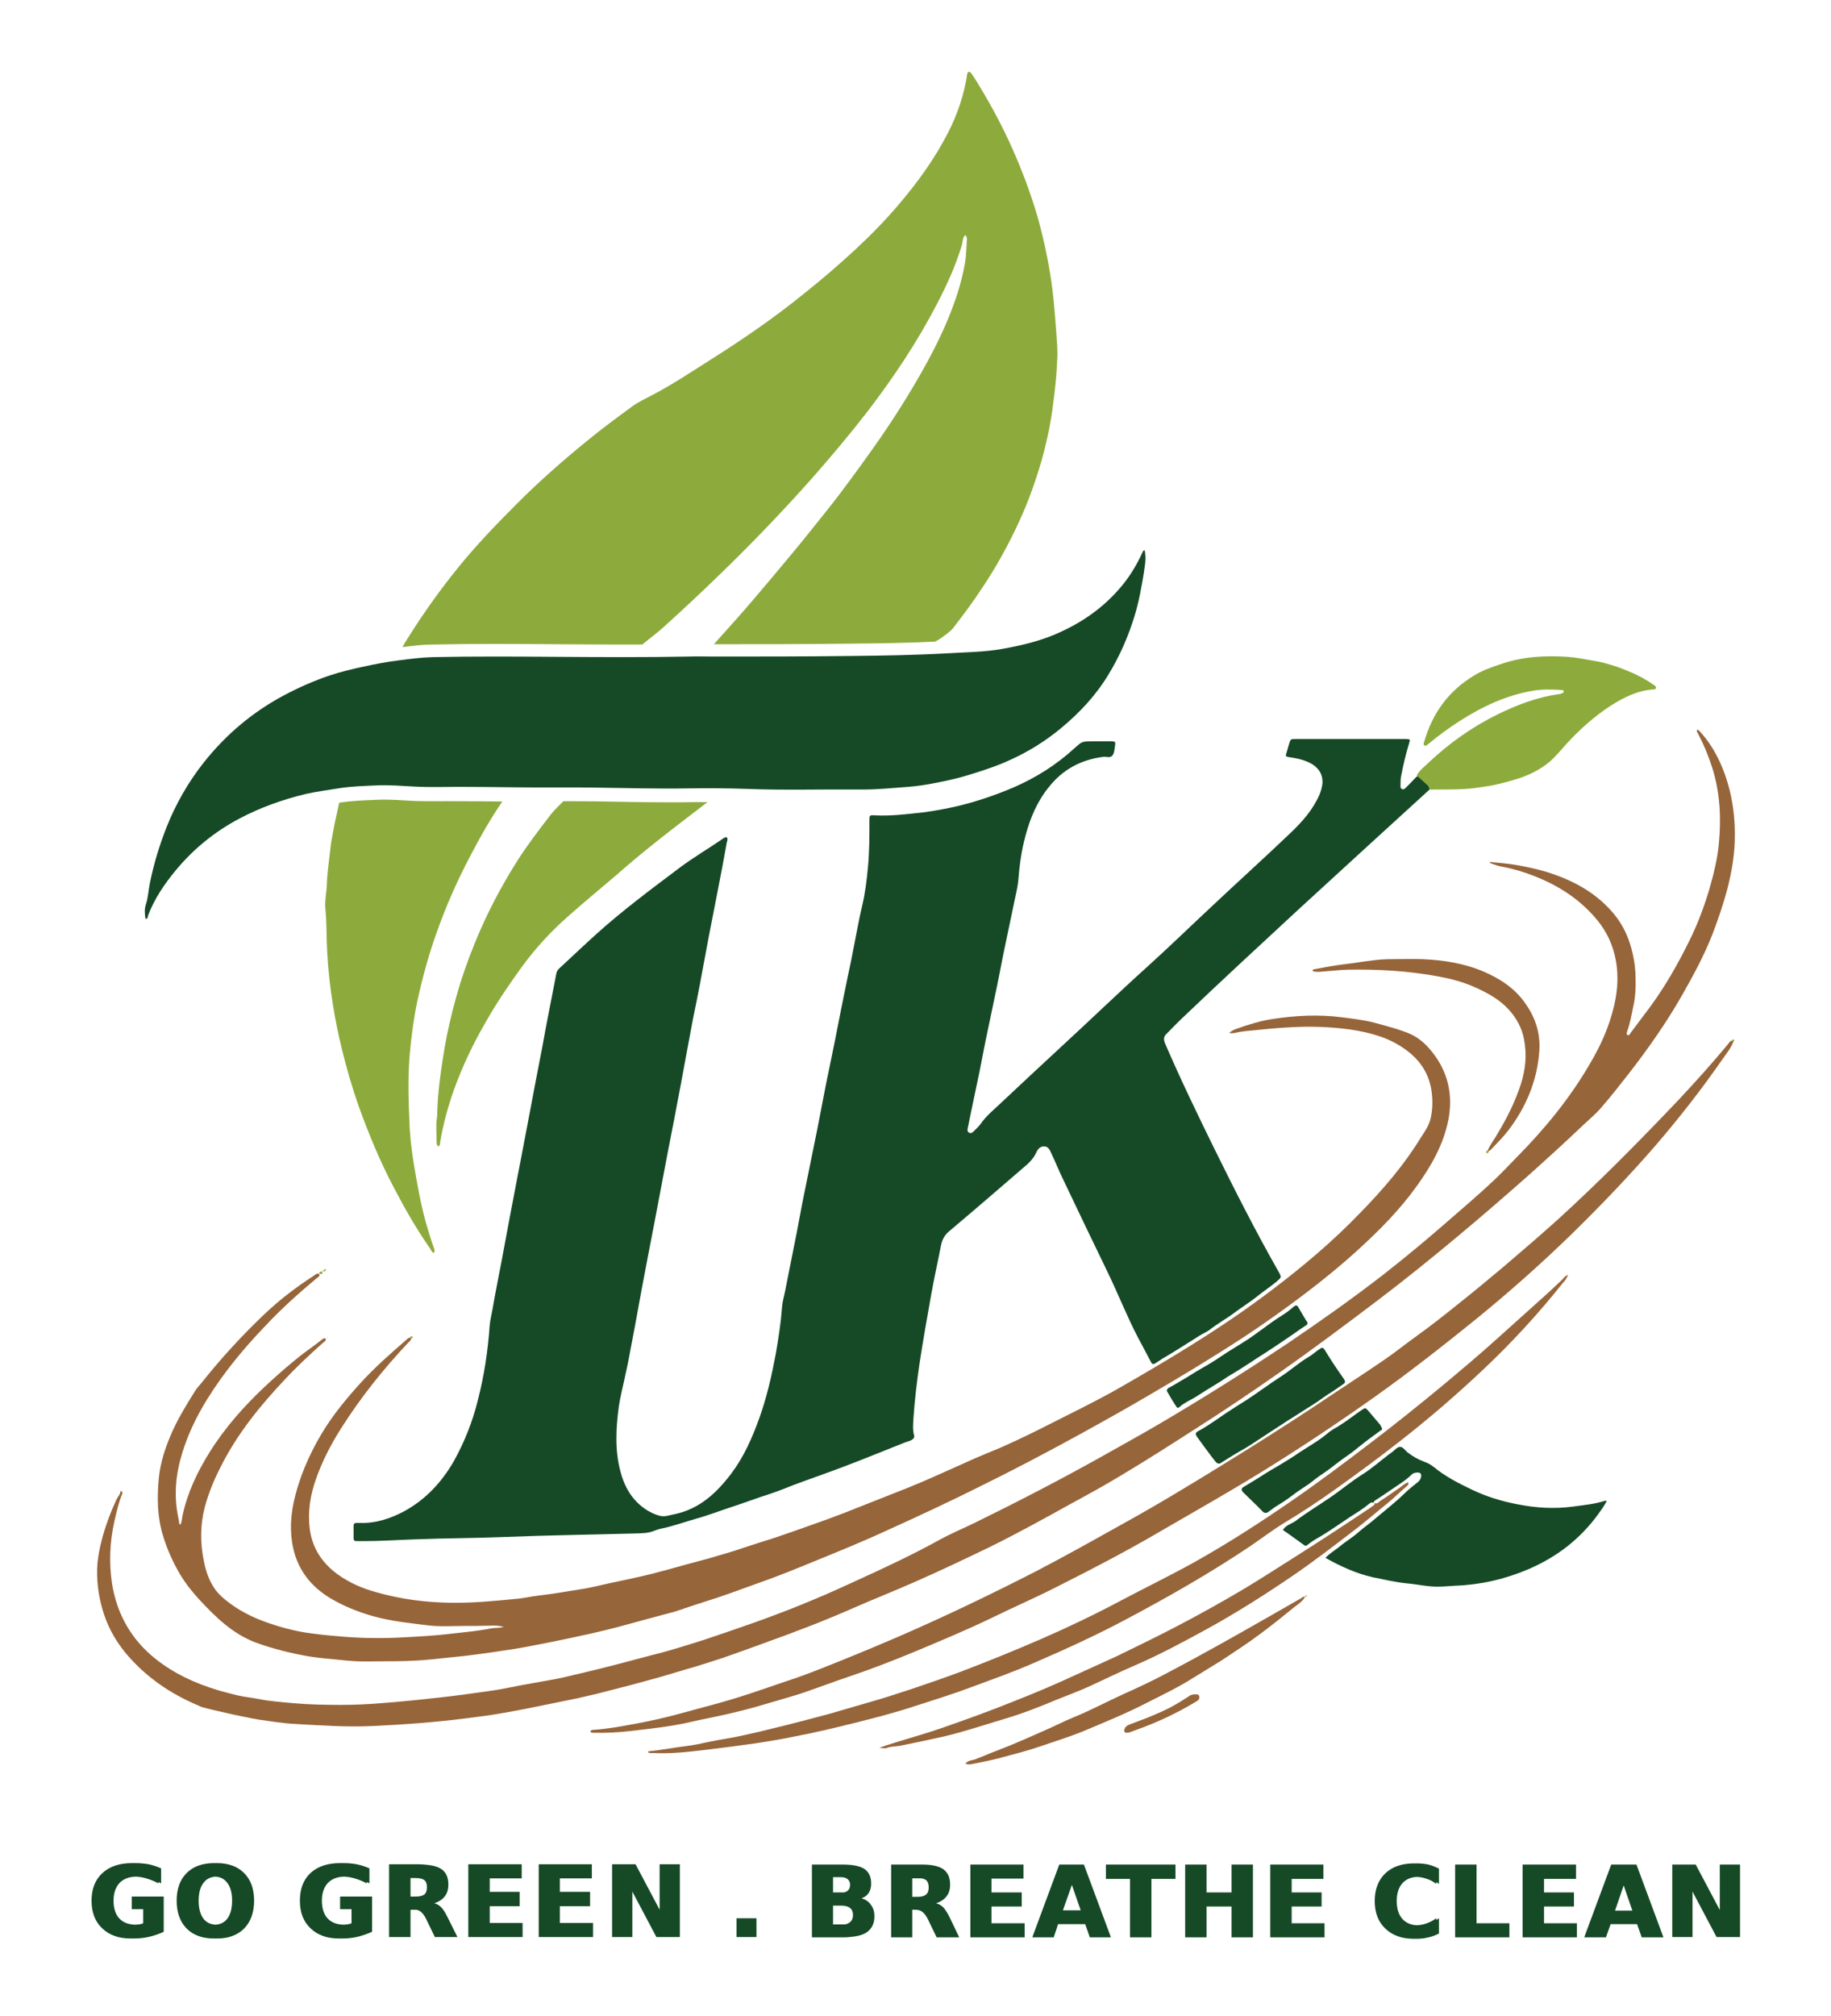 <svg version="1.2" xmlns="http://www.w3.org/2000/svg" viewBox="0 0 624 687" width="624" height="687">
	<style>
		.s0 { fill: #164a26 } 
		.s1 { fill: #8dab3c } 
		.s2 { fill: #97653a } 
	</style>
	<g>
		<path class="s0" d="m487.2 269c-14.9 13.6-29.8 27.2-44.6 40.8-13.3 12.3-26.5 24.5-39.6 37-1.9 1.8-3.7 3.7-5.5 5.5-0.9 0.9-1 1.7-0.5 3.1 5.3 12.3 11.1 24.3 17 36.3 6.8 13.8 13.8 27.6 21.4 41 0.1 0.2 0.2 0.4 0.3 0.5 1.2 2.2 1 2-0.8 3.6-2.2 1.8-4.5 3.3-6.7 5.1-2.4 1.9-5 3.5-7.4 5.3-2.8 2.1-5.9 3.8-8.7 6-1 0.7-2.2 1.2-3.3 1.9-4.2 2.6-8.3 5.3-12.6 7.8-0.8 0.5-1.5 1-2.3 1.5-0.9 0.6-1.3 0.4-1.7-0.4-1.5-2.8-2.9-5.6-4.4-8.3-3.8-7.3-6.8-15-10.4-22.4-5.2-10.7-10.3-21.4-15.4-32.1-1.3-2.7-2.4-5.5-3.7-8.2-0.5-1.1-1-2.4-2.5-2.4-1.6 0-2.3 1.3-2.8 2.4-0.7 1.5-1.8 2.7-3 3.8-8.8 7.6-17.6 15.2-26.5 22.7-1.6 1.3-2.4 2.9-2.8 4.8-1.1 5.7-2.4 11.4-3.4 17.1-1.4 7.7-2.7 15.3-3.9 23-0.9 6.3-1.7 12.6-2.1 18.9-0.1 1.9-0.3 3.8 0.2 5.7 0.2 0.8-0.1 1.1-0.6 1.5-0.9 0.6-1.9 0.7-2.8 1.1-6.6 2.6-13.1 5.3-19.7 7.8-5.2 2-10.4 3.8-15.6 5.7-3.4 1.2-6.7 2.7-10.1 3.8-4.7 1.5-9.4 3.3-14.1 4.8-3.9 1.3-7.8 2.8-11.8 3.9-3.6 1-7.1 2.3-10.8 3.1-1.1 0.2-2.1 0.5-3.1 0.9-2.2 0.9-4.4 0.8-6.7 0.9-14.8 0.4-29.7 0.6-44.5 1.2-10.1 0.4-20.2 0.4-30.4 0.8-5.8 0.2-11.6 0.6-17.4 0.6-0.8 0-1.5 0-2.3 0-0.8 0-1.1-0.2-1.1-1.1 0-1.4 0-2.7 0-4.1 0-0.7 0.3-1 1-1 0.3 0 0.7 0 1 0 5.4 0.2 10.4-1.4 15.1-3.9 7.4-4 12.9-9.9 17.1-17.2 3.6-6.5 6.3-13.3 8.1-20.5 2.2-8.5 3.5-17.1 4.1-25.9 0.2-1.9 0.7-3.8 1-5.6 0.9-5.3 2-10.6 3-15.9 1-5.4 2-10.7 3-16.1 0.7-3.8 1.5-7.6 2.2-11.5 0.7-3.6 1.4-7.2 2.1-10.9 0.8-4 1.5-8.1 2.3-12.1q1.05-5.55 2.1-11.1c0.8-4 1.5-7.9 2.3-11.9 0.7-3.9 1.4-7.8 2.2-11.7 0.8-4.3 1.7-8.6 2.5-12.9 0.2-1 0.8-1.6 1.5-2.2 4.1-3.8 8.1-7.6 12.2-11.3 9-8.1 18.7-15.3 28.4-22.6 4.7-3.5 9.8-6.5 14.6-9.8 0.2-0.2 0.5-0.3 0.7-0.4 0.7-0.3 1 0 0.9 0.8 0 0.3-0.1 0.5-0.2 0.8-1 5.5-2 11-3.1 16.5-1 5.3-2.1 10.6-3.1 15.9-1 5.4-2 10.8-3 16.1-0.7 3.8-1.5 7.6-2.3 11.5-0.7 3.6-1.3 7.1-2 10.7-0.7 4-1.5 7.9-2.2 11.9-0.8 4-1.5 8.1-2.3 12.1-0.7 3.8-1.5 7.5-2.2 11.3q-1.05 5.55-2.1 11.1c-0.8 4-1.5 8-2.3 12.1-0.7 3.6-1.4 7.2-2.1 10.9-0.8 4-1.5 8.1-2.3 12.1-0.7 3.8-1.4 7.7-2.1 11.5q-1.05 5.55-2.1 11.1c-0.3 1.8-0.7 3.6-1.1 5.4-0.8 4-1.9 8-2.5 12-1 7.4-1.4 14.7 0.5 22 1.3 5.1 3.7 9.5 8.1 12.7 1.7 1.2 3.5 2.1 5.5 2.6 1.7 0.4 3.3-0.3 5-0.6 8.4-1.8 14.2-7.2 19.2-13.8 4.3-5.7 7.1-12.1 9.5-18.7 2.6-7.2 4.3-14.7 5.7-22.2 0.9-5.2 1.7-10.4 2.1-15.6 0.1-1.8 0.6-3.6 1-5.4 1.3-6.7 2.7-13.4 4-20.1 1-5.2 1.9-10.3 3-15.5 1.3-6.6 2.7-13.1 4-19.7 1-5.2 2-10.3 3-15.5 1-5 2.1-10 3.1-15.1 0.7-3.5 1.4-7.1 2.1-10.7 0.7-3.6 1.5-7.2 2.2-10.8 0.7-3.3 1.4-6.5 2-9.8 1-4.9 1.8-9.8 3-14.7 1-4.3 1.5-8.6 1.9-12.9 0.5-5.3 0.5-10.5 0.5-15.8 0-1.8 0-1.9 1.8-1.8 5.5 0.3 10.9-0.4 16.4-1 4.1-0.5 8.1-1.3 12.1-2.2 6.5-1.6 12.7-3.7 18.8-6.3 7.6-3.3 14.6-7.7 20.7-13.3 2.7-2.4 2.6-2.4 6.1-2.4q3.3 0 6.6 0c1.3 0 1.4 0.2 1.2 1.5-0.2 1.1-0.2 2.5-0.9 3.3-0.7 1-2.2 0.3-3.3 0.5-7.5 1-13.6 4.3-18.3 10.2-4 4.9-6.4 10.6-8 16.6-1.4 5.1-2.1 10.3-2.5 15.6-0.2 1.8-0.6 3.6-1 5.4-1.3 6.4-2.7 12.7-4 19.1-1 4.9-1.9 9.9-3 14.9-1 5-2.1 9.9-3.1 14.8-0.7 3.5-1.4 7.1-2.1 10.7-1 4.9-2.1 9.9-3.1 14.8-0.3 1.5-0.6 2.9-0.9 4.4-0.1 0.5-0.2 1.1 0.4 1.5 0.7 0.4 1.2 0 1.6-0.4 0.9-0.9 1.8-1.7 2.5-2.7 1.8-2.6 4.3-4.6 6.5-6.7 6.9-6.5 13.8-12.9 20.7-19.3 9.9-9.1 19.6-18.5 29.6-27.5 7.4-6.7 14.6-13.7 21.9-20.5 8.8-8.3 17.8-16.4 26.6-24.8 4.1-3.9 7.8-8 10.1-13.3 0.5-1.3 0.9-2.6 1-4 0.1-2.7-1.1-4.7-3.3-6.2-2.4-1.5-5.2-2.1-7.9-2.5-1.4-0.2-1.5-0.3-1-1.7 0.3-0.9 0.5-1.9 0.8-2.8 0.5-1.7 0.6-1.7 2.2-1.7q0.3 0 0.6 0c12 0 24.1 0 36.1 0 0.3 0 0.7 0 1 0 1.5 0.1 1.4 0.1 1 1.5q-1.65 5.55-2.7 11.1c-0.2 0.9-0.2 1.9-0.2 2.9 0 0.6-0.2 1.3 0.6 1.6 0.6 0.2 1-0.3 1.4-0.7 1-1 2-2 3-3.1 0.3-0.4 0.7-0.6 1.2-0.8q1.65 1.5 3.3 3c-0.1 0.3 0.4 0.9 0.4 1.7z"/>
		<path class="s1" d="m147.6 219.6c14.1-0.3 28.2-0.2 42.3-0.1 9.7 0.1 19.3 0.1 29 0.1 2.4-2 4.9-3.8 7.1-5.8q9.3-8.4 18.3-17.1c11.2-10.8 22-22 32.4-33.7 6.6-7.5 13-15.1 19.1-23 8.8-11.5 16.8-23.5 23.5-36.4 3.4-6.5 6.4-13.1 8.5-20.1 0.3-1.1 0.2-2.4 1.1-3.4 0.6 0.5 0.7 1.1 0.6 1.8-0.2 2.5-0.2 5.1-0.6 7.5-0.9 5-2.2 9.8-4 14.6-2.5 6.9-5.7 13.5-9.2 19.9-5.5 10-11.6 19.6-18.2 28.9-5.2 7.3-10.4 14.5-16 21.5-4.1 5.1-8.2 10.3-12.4 15.3-3.8 4.6-7.7 9.2-11.6 13.8-4.4 5.2-8.9 10.2-13.4 15.2-0.3 0.3-0.5 0.6-0.8 0.9 15.7 0 31.3 0 47-0.2 9.5-0.1 19-0.2 28.4-0.7 1-0.5 2-1.1 3-1.9 1.1-0.9 2.3-1.6 3.2-2.8 3.4-4.4 6.7-8.8 9.7-13.4 5-7.4 9.3-15.3 13-23.4 3-6.6 5.4-13.4 7.4-20.3 1-3.6 1.9-7.3 2.6-10.9 0.5-2.7 1-5.5 1.3-8.3 0.7-5 1.2-10 1.4-15.1 0.2-3-0.1-6-0.3-9-0.5-6.7-1-13.5-2.1-20.2q-1.5-9.15-3.9-18c-2-7.1-4.5-14.1-7.4-21-3.8-9.1-8.4-17.8-13.5-26.1-0.6-1-1.3-2.1-2-3.1-0.2-0.3-0.5-0.7-1-0.6-0.4 0.1-0.4 0.5-0.5 0.8-0.1 0.3-0.1 0.5-0.1 0.8-1.1 6.6-3.3 13-6.3 18.9-4.5 8.8-10.2 16.8-16.6 24.3-4.7 5.6-9.8 10.8-15.2 15.8q-8.25 7.65-17.1 14.7c-10.2 8.3-21.1 15.8-32.2 22.8-6.5 4.1-12.9 8.4-19.8 12-2.2 1.2-4.5 2.2-6.6 3.7-5.2 3.8-10.5 7.7-15.5 11.8-8.6 7-16.9 14.3-24.7 22.2-6.7 6.7-13.3 13.6-19.3 21-6 7.4-11.6 15.2-16.7 23.3-0.8 1.3-1.7 2.6-2.3 3.9 3.6-0.5 7-0.9 10.4-0.9z"/>
		<path class="s0" d="m49.6 313.1c-0.3-1.6-0.4-3.4 0.1-4.9 0.8-2.4 0.9-5 1.4-7.4 1.3-6.4 3.2-12.7 5.6-18.8 3.2-8.1 7.5-15.6 12.9-22.4 7.5-9.4 16.5-17 27.2-22.7 5.1-2.7 10.3-5 15.7-6.8 3.6-1.2 7.4-2.1 11.1-2.9 4.1-0.9 8.2-1.7 12.3-2.2 3.9-0.5 7.7-1 11.6-1.1 14.1-0.3 28.2-0.2 42.3-0.1 15 0.1 30 0.2 44.9-0.1 2.9-0.1 5.7 0 8.6 0 15.7 0 31.3 0 47-0.2 10.9-0.1 21.7-0.3 32.6-0.9 6.4-0.4 12.9-0.4 19.2-1.6 6.6-1.2 13.2-2.8 19.4-5.7 7.6-3.5 14.3-8.2 19.8-14.5 3.4-3.8 6-8.1 8.1-12.7 0.1-0.2 0.1-0.5 0.7-0.6 0.4 1.9 0.3 3.8 0 5.7-0.4 3.1-1 6.2-1.6 9.3-0.7 3.5-1.6 6.9-2.8 10.3q-3 8.85-7.8 16.8c-4.3 7.2-9.9 13.2-16.3 18.5-5.3 4.4-11.1 8-17.3 10.8-4.5 2.1-9.2 3.6-14 5.1-4.2 1.3-8.5 2.2-12.7 3-2.7 0.5-5.4 0.9-8.1 1.1-5.5 0.4-11 1-16.6 0.9-12.7-0.1-25.4 0.3-38.2-0.2-6.1-0.2-12.2-0.3-18.3-0.2-15.2 0.3-30.3-0.4-45.5-0.3-11.5 0.1-23-0.2-34.5-0.2-5.1 0-10.1 0.2-15.2-0.1-4.2-0.2-8.4-0.6-12.7-0.4-4.4 0.2-8.7 0.3-13.1 1-3.7 0.6-7.4 1.1-11.1 1.9-7.9 1.9-15.5 4.6-22.7 8.4-8.3 4.4-15.5 10.2-21.5 17.4-4 4.8-7.5 9.9-9.7 15.8 0 0.6-0.1 0.9-0.8 1z"/>
		<path class="s2" d="m140.1 456.1c0 0.6-0.5 0.9-0.9 1.3-8.6 9.1-16.4 18.9-23.1 29.5-3.4 5.4-6.3 11-8.4 17-2 5.6-2.9 11.4-2.1 17.3 0.9 6.4 4.2 11.3 9.3 15.1 4 2.9 8.5 4.9 13.3 6.2 8.4 2.4 16.9 3.5 25.7 3.6 7.3 0.1 14.5-0.6 21.7-1.3 2.8-0.2 5.5-0.9 8.3-1.2 4.7-0.5 9.3-1.4 14-2.1 3.4-0.5 6.7-1.4 10-2.1 4.8-1 9.6-2 14.4-3.2 3.6-0.9 7.1-1.9 10.7-2.9 2.8-0.8 5.7-1.5 8.5-2.3 4.1-1.2 8.1-2.3 12.1-3.7 3.2-1.1 6.5-2.1 9.7-3.1 4.5-1.5 9-3.1 13.5-4.7 3.7-1.3 7.3-2.6 10.9-4 7.2-2.8 14.3-5.7 21.5-8.5 7-2.8 13.8-6 20.6-9 3.7-1.7 7.5-3.2 11.3-4.8 5.9-2.6 11.6-5.4 17.3-8.3 7.1-3.6 14.3-7.1 21.3-11 9-5.1 18-10.4 26.8-15.9 9.3-5.8 18.3-11.9 27-18.5 10.7-8.1 20.9-16.7 30.2-26.4 7.6-7.8 14.7-16 20.4-25.3 1.4-2.2 2.9-4.2 3.5-6.9 0.7-3.2 0.7-6.4 0.2-9.6-0.8-4.9-3.2-9-6.9-12.2-3.3-2.8-7-4.8-11-6.1-6.4-2.1-13.1-2.8-19.8-3.1-7.8-0.3-15.6 0.4-23.3 1.2-2.1 0.2-4.2 0.4-6.3 0.9-0.4 0.1-0.8 0-1.6 0 0.9-0.9 1.8-1.2 2.6-1.5 4-1.4 8.1-2.7 12.2-3.3 7.8-1.2 15.6-1.6 23.5-0.6 3.8 0.5 7.6 0.9 11.3 1.9 4 1.1 8.1 2.1 11.9 3.7 3.7 1.6 6.4 4.4 8.7 7.6 4.7 6.6 6 13.9 4.5 21.8-1.7 8.5-5.9 15.8-10.9 22.7-5.6 7.8-12.3 14.6-19.4 21.1-6.1 5.6-12.5 10.8-19.1 15.8-6.5 4.9-13.1 9.6-19.9 14.1-10.7 7-21.6 13.6-32.6 20-7.8 4.6-15.7 9-23.7 13.4-11.3 6.2-22.7 12.2-34.3 17.9-10.2 5.1-20.5 9.9-30.9 14.6-8.4 3.9-17 7.4-25.6 10.9-6.1 2.5-12.2 5-18.5 7.2-6.4 2.3-12.8 4.7-19.3 6.7-3.3 1-6.5 2.2-9.7 3.2-2.5 0.7-5 1.3-7.5 2-3.8 1-7.6 2.1-11.4 3.1-3 0.8-6 1.5-9 2.2-4.5 1-9.1 2-13.6 2.9-4.2 0.8-8.4 1.7-12.7 2.4-5.7 0.9-11.3 1.7-17 2.4-3.9 0.4-7.8 0.8-11.6 1.2-7.6 0.8-15.3 0.6-22.9 0.7-3 0-5.9-0.3-8.8-0.6-3.3-0.3-6.5-0.6-9.8-1.1-6.3-1.1-12.4-2.6-18.4-4.8-7.8-3-13.5-8.6-19-14.5-2.5-2.7-4.8-5.6-6.7-8.8-2.4-4.1-4.3-8.3-5.7-12.9-2-6.4-2.1-12.9-1.5-19.5 0.5-5.6 2.3-10.9 4.6-16.1 2.2-4.9 5-9.4 7.8-13.9 0.7-1.1 1.6-2 2.4-3 6.6-8.3 13.8-16.1 21.5-23.4 5.1-4.8 10.6-9 16.5-12.8 0.6-0.4 1.3-1.2 1.9-0.5 0.4 0.6-0.6 1.1-1.1 1.5-6.1 5.1-12 10.4-17.4 16.2-7.3 7.6-14 15.7-19.6 24.7-3.6 5.8-6.6 11.9-8.6 18.5-2.2 7.1-2.9 14.3-1.4 21.7 0.2 0.8 0.3 1.6 0.4 2.4 0 0.1 0.2 0.1 0.4 0.3 0.5-1 0.5-2.1 0.7-3.1 1.7-7.9 5.1-15 9.3-21.7 5.2-8.3 11.6-15.5 18.7-22.2 4.3-4 8.7-7.9 13.4-11.5 2-1.5 4-2.9 5.9-4.4 0.4-0.3 0.8-0.8 1.5-0.5 0.2 0.8-0.5 1-0.9 1.4-4.5 4-8.9 8.1-13 12.5-8.5 9-16.2 18.5-21.8 29.6-2.3 4.5-4.2 9-5.5 13.9-1.6 6.1-1.6 12.3-0.3 18.5 0.6 3 1.5 5.9 3.2 8.6 1.1 1.8 2.5 3.2 4.1 4.5 4.4 3.6 9.4 6.1 14.7 7.9 4 1.4 8.1 2.5 12.3 3.2 3.8 0.6 7.6 1 11.4 1.3 7.4 0.7 14.8 0.8 22.1 0.4 5.6-0.3 11.2-0.6 16.8-1.3 4.5-0.5 9-0.9 13.4-1.8 1.2-0.2 2.6 0 4.2-0.5-1.7-0.4-3.1-0.5-4.5-0.4-3 0.1-6 0.1-9 0.1-4.1 0-8.2 0.3-12.3-0.2-6.4-0.8-12.7-1.4-19-3.2-4.9-1.4-9.6-3.3-13.9-5.8-6-3.5-10.4-8.4-12.5-15.1-1.7-5.7-1.7-11.5-0.5-17.4 1.8-8.5 5.2-16.4 9.6-23.8 3.7-6.2 8.3-11.8 13.2-17.2 4.9-5.4 10.3-10.1 15.8-14.9 0.3-0.3 0.6-0.6 1-0.6 0.2 0 0.3 0.1 0.5 0.3z"/>
		<path class="s2" d="m507.7 293.7c3 0.3 6 0.5 8.9 1 3.4 0.6 6.8 1.3 10.2 2.3 9.1 2.8 17.2 7.1 23.3 14.5 3.2 3.9 5.2 8.4 6.3 13.4 0.7 2.9 1 5.8 1 8.7 0.1 3.1-0.1 6.3-0.8 9.4-0.6 2.9-1.1 5.8-2.1 8.5-0.1 0.4-0.2 0.8 0.1 1.2 0.7 0.2 0.9-0.5 1.2-0.9 2.3-3.1 4.6-6.1 6.9-9.2 5-6.9 9.2-14.3 13-22 2.8-5.6 5-11.5 6.8-17.5 1.5-5.2 2.8-10.4 3.3-15.8 0.8-8.7 0.4-17.3-2.3-25.8-1.3-4.1-2.9-7.9-4.9-11.7-0.2-0.3-0.5-0.7-0.2-1.2 0.7 0.2 1.1 0.9 1.6 1.4 3.4 3.9 5.8 8.4 7.6 13.2 2.8 7.6 3.9 15.5 3.6 23.6-0.2 5.3-1.1 10.4-2.4 15.6-1.4 5.4-3.2 10.7-5.2 15.9-2.8 7.2-6.5 14-10.3 20.7-5.3 9.3-11.4 18-17.9 26.4-3.2 4.1-6.4 8.2-9.8 12.1-1.8 2.1-3.9 3.8-5.9 5.7-6.4 6.1-12.9 12-19.5 17.9-7.6 6.7-15.2 13.3-23 19.8-9.2 7.7-18.5 15.2-28 22.4-11.1 8.4-22.2 16.7-33.5 24.6-9.3 6.5-18.8 12.9-28.4 19-8.1 5.2-16.2 10.4-24.4 15.3-5.9 3.6-11.9 6.9-18 10.2-9.2 5.1-18.4 10.2-27.8 14.8-8.5 4.1-17.1 8.2-25.8 12-6.8 3-13.7 5.7-20.5 8.7-9.5 4.2-19.2 7.9-28.9 11.4-5.2 1.9-10.4 3.8-15.6 5.6-4.3 1.4-8.6 2.8-12.9 4-4.1 1.2-8.2 2.5-12.4 3.6-3.9 1.1-7.8 2.1-11.7 3.1q-6.15 1.65-12.3 3c-5.2 1.1-10.4 2.1-15.7 3.2-3.3 0.7-6.7 1.3-10.1 1.9-3.9 0.7-7.8 1.2-11.8 1.7-10.8 1.4-21.6 2.2-32.5 2.7-8.8 0.4-17.5-0.2-26.2-0.7-4.2-0.2-8.4-0.9-12.6-1.5-3-0.5-6-1.2-9-1.8-3.4-0.8-6.8-1.5-10.1-2.4-0.7-0.2-1.2-0.5-1.9-0.8-8.9-3.8-16.7-9.1-23.2-16.4-3.8-4.3-6.7-9.1-8.5-14.6-1.6-4.9-2.4-9.9-2.3-15.1 0.1-3.8 0.9-7.6 1.9-11.3 1.2-4.3 2.8-8.5 4.7-12.6 0.5-1 1.3-1.7 1.4-2.9 0.7 0.2 0.7 0.7 0.5 1.1-1.2 3-1.9 6.1-2.6 9.2-1.6 7.1-1.9 14.2-0.8 21.4 1.7 10.4 6.6 19 14.9 25.6 6.2 4.9 13.3 8.2 20.9 10.5 2.2 0.7 4.5 1.2 6.7 1.8 2.5 0.6 5 0.8 7.5 1.3 3.8 0.8 7.7 1 11.6 1.4 5.5 0.5 11.1 0.6 16.6 0.6 8.3 0 16.6-0.8 24.9-1.6 5.8-0.6 11.5-1.2 17.3-2 4.8-0.7 9.6-1.2 14.4-2.2 5.4-1.1 10.9-2 16.3-3 2.8-0.5 5.6-1.3 8.4-1.9 4.3-1 8.6-2.1 12.9-3.2 3.9-1 7.8-2.1 11.7-3.1 4.6-1.1 9.1-2.5 13.6-3.9 4-1.2 7.9-2.6 11.8-3.9 4.6-1.6 9.3-3.2 13.9-4.9 5.4-2 10.8-4.1 16.2-6.4 4.4-1.8 8.7-3.8 13.1-5.8 9.9-4.5 19.8-9.1 29.4-14.4 3.8-2.1 7.9-3.8 11.8-5.7 14.7-7.2 29.2-14.7 43.5-22.7 6.7-3.8 13.5-7.5 20.1-11.4 14.6-8.6 28.9-17.6 43-27 11.1-7.5 22-15.2 32.6-23.4 7.3-5.7 14.4-11.6 21.3-17.6 5.6-4.9 11.3-9.7 16.7-14.8 2.6-2.5 5-5 7.5-7.6 9.7-9.8 18.4-20.4 25.3-32.4 3.6-6.1 6.4-12.5 8-19.4 1.4-6 1.6-11.9 0-17.9-1.2-4.6-3.5-8.7-6.7-12.3-5.6-6.4-12.6-10.8-20.5-13.9-3.5-1.4-7.2-2.5-11-3.2-1.4-0.2-2.7-0.8-4-1.2-0.2-0.2-0.2-0.3-0.2-0.4z"/>
		<path class="s2" d="m590.7 355c-0.9 2.3-2.5 4.2-3.9 6.2-7 10.1-14.6 19.8-22.6 29.1-9.1 10.5-18.7 20.5-28.6 30.2-10.4 10.1-21.2 19.7-32.5 28.9-11.5 9.3-23.1 18.4-35.1 26.9-12.3 8.7-24.9 17.1-37.7 25-11.3 7-22.9 13.5-34.4 20.2-11.9 7-24.1 13.3-36.4 19.5-6.9 3.5-14.1 6.6-21 10-8.9 4.3-18 8.1-27.1 11.9-7.3 3-14.7 5.9-22.2 8.4-5.4 1.8-10.8 3.9-16.2 5.7-4 1.3-8.1 2.4-12.1 3.6-4.2 1.3-8.6 2.4-12.9 3.4-4.3 1-8.7 1.8-13 2.8-6.6 1.5-13.3 2.2-20.1 3-4.2 0.5-8.5 0.7-12.7 0.6-0.3 0-0.7 0-1-0.3 0.1-0.7 0.7-0.7 1.2-0.7 4.4-0.3 8.8-1.1 13.2-1.9 5.5-1 11-2.2 16.4-3.7 3.9-1.1 7.9-2.1 11.8-3.2 4-1.1 8-2.3 11.9-3.6 4-1.3 7.9-2.7 11.8-4 5.9-1.9 11.7-4.2 17.4-6.5 7.5-3 14.9-6.1 22.3-9.3 15.6-6.8 31-14.2 46.2-22 9.4-4.9 18.7-10.1 28-15.3 12.2-6.7 24.1-13.9 35.9-21.2 10.1-6.2 20-12.5 29.9-19 8-5.4 16.1-10.6 24-16 4-2.7 7.7-5.7 11.6-8.5 5.3-3.8 10.3-7.8 15.4-11.9 4.8-3.8 9.4-7.7 14.1-11.6 6.2-5.3 12.4-10.6 18.4-16 14.4-13.1 28-26.9 41.4-41 5.7-6.1 11.3-12.3 16.6-18.7 0.5-0.6 0.8-1.3 1.7-1.5 0.1 0.3 0.2 0.4 0.3 0.5z"/>
		<path class="s0" d="m468.2 512c-0.6-0.2-1-0.1-1.5 0.3-2 1.7-4.3 3.1-6.5 4.5-3.8 2.5-7.5 5.2-11.4 7.4-1.1 0.6-2.1 1.3-3.1 2.1-0.5 0.4-0.8 0.5-1.2 0.2-2.4-1.7-4.8-3.5-7.3-5.2 1.1-1.8 3.1-2.1 4.5-3.2 3.7-2.8 7.7-5.2 11.5-7.8 3.7-2.5 7.1-5.4 10.9-7.8 3.7-2.3 6.9-5.3 10.4-7.8 0.8-0.6 1.6-1.6 2.5-1.7 1.1-0.1 1.8 1.1 2.6 1.8 1.8 1.4 3.7 2.5 5.9 3.3 1.2 0.4 2.2 1 3.2 1.8 3.9 3.2 8.4 5.5 13 7.7 4.8 2.3 10 3.9 15.2 4.9 6.4 1.3 12.9 1.7 19.4 0.8 3.5-0.5 7.1-0.8 10.5-1.9 0.2-0.1 0.4 0 0.8 0-0.9 1.7-1.9 3.1-3 4.6-6.2 8.5-14.2 14.6-23.8 18.7-8 3.4-16.3 5.3-25 5.6-1.8 0.1-3.7 0.3-5.5 0.3-3.6 0.1-7.2-0.8-10.8-1.1-3.9-0.4-7.8-1.3-11.7-2.1-5.7-1.3-10.9-3.7-16.1-6.6 1.5-1.6 3.3-2.6 4.9-3.9 2-1.7 4.3-3 6.3-4.8 1.8-1.6 3.9-3 5.7-4.6 3.3-2.8 6.8-5.5 9.9-8.5 1.5-1.5 3.2-2.8 4.8-4.1 1-0.8 1.3-2.3 0.8-2.9-0.5-0.5-2.4-0.3-3 0.4-2 2-4.4 3.4-6.7 5-2 1.4-4 2.7-6 4-0.2 0.1-0.2 0.4-0.2 0.6z"/>
		<g>
			<path class="s1" d="m141.2 272.9c-4.2-0.2-8.4-0.6-12.7-0.4-4.3 0.2-8.6 0.3-12.9 1-0.7 3.3-1.5 6.6-2.1 10-0.4 2.1-0.8 4.3-1 6.5-0.4 3.7-1 7.5-1.1 11.2-0.1 2.9-0.8 5.7-0.5 8.6 0.5 4.8 0.3 9.6 0.6 14.3 0.3 6.2 1 12.4 2 18.5 0.8 5 1.8 9.9 3 14.8 1.6 6.6 3.5 13.1 5.7 19.4 3.4 9.4 7.2 18.7 11.9 27.6 3.7 7.1 7.6 14 12.2 20.6 0.5 0.6 0.7 1.5 1.4 1.9 0.6-0.4 0.4-0.9 0.3-1.3-0.7-1.9-1.3-3.9-1.9-5.8-1.4-4.4-2.4-8.8-3.3-13.3-0.7-3.5-1.3-7.1-1.9-10.7-0.6-3.9-1.1-7.9-1.3-11.8-0.4-8.9-0.7-17.8 0.2-26.6 0.6-5.6 1.3-11.1 2.5-16.6 1.7-7.8 3.8-15.5 6.5-23 3.2-9.1 7.1-17.9 11.6-26.4 3.3-6.3 6.8-12.5 10.8-18.3-5-0.1-10-0.1-15-0.1-4.9-0.1-9.9 0.1-15-0.1z"/>
			<path class="s1" d="m236.4 273.3c-14.8 0.3-29.6-0.4-44.4-0.3-1.4 1.4-2.9 2.8-4.2 4.4-4 5.2-8 10.4-11.5 15.9-5.7 9-10.6 18.4-14.6 28.3-2.4 5.9-4.5 11.9-6.2 18-1.6 5.8-3 11.6-4 17.5-1.2 7.3-2.3 14.7-2.5 22.2 0 0.5 0 1.1-0.1 1.6-0.4 2.7-0.1 5.5-0.1 8.2 0 0.6 0 1.2 0.7 1.5 0.5-0.4 0.5-1 0.5-1.4 1-6 2.6-11.9 4.6-17.6 3-8.4 6.8-16.3 11.3-24 3.6-6.3 7.7-12.3 11.9-18.1 4.6-6.3 9.8-12 15.7-17.2 5.4-4.8 11-9.4 16.5-14.1q6.3-5.55 12.9-10.8c6-4.8 12.1-9.4 18.2-14.1-1.6 0-3.2 0-4.7 0z"/>
		</g>
		<path class="s1" d="m487.2 269c0-0.8-0.5-1.3-1.1-1.8q-1.65-1.5-3.3-3c1-1.8 2.6-2.9 4-4.3 7.1-6.7 15-12.3 23.8-16.6 6.6-3.2 13.4-5.8 20.7-6.8 0.3 0 0.5-0.1 0.8-0.2 0.4-0.1 0.9-0.3 0.8-0.8-0.1-0.4-0.5-0.4-0.8-0.4-3.1-0.2-6.3-0.3-9.4 0.2-9.2 1.5-17.5 5.4-25.3 10.4-3.6 2.3-7.1 4.9-10.4 7.6-0.2 0.2-0.4 0.3-0.6 0.5-0.3 0.2-0.6 0.4-0.9 0.2-0.5-0.2-0.3-0.7-0.2-1.1 1.4-4.8 3.4-9.2 6.4-13.2 2.9-3.9 6.5-7 10.6-9.5 2.9-1.8 6.1-2.9 9.4-4 7.3-2.5 14.9-2.9 22.5-2.4 2.9 0.2 5.8 0.8 8.7 1.3 4.3 0.7 8.3 2 12.3 3.7 3 1.2 5.9 2.8 8.6 4.7 0.3 0.2 0.7 0.5 0.5 1-0.1 0.4-0.5 0.4-0.9 0.4-5.5 0.4-10.2 2.8-14.7 5.7-5.5 3.6-10.4 8-14.8 12.8-2 2.2-3.8 4.5-6.1 6.4-3.2 2.6-6.9 4.4-10.8 5.6-2.9 0.9-5.9 1.7-8.9 2.3-1.1 0.2-2.3 0.3-3.4 0.5-5.3 0.9-10.6 0.8-15.9 0.8-0.8 0.1-1.2 0-1.6 0z"/>
		<path class="s2" d="m534.4 434.4c-0.5 1.2-1 1.9-1.6 2.5q-12.75 16.05-27.6 30c-8.9 8.4-18.2 16.4-27.8 23.9-7.2 5.7-14.6 11.1-22 16.4-5.7 4.1-11.6 8-17.6 11.6-4.1 2.5-8 5.5-12 8.2-13.3 8.9-27.1 16.8-41.2 24.3-10.6 5.7-21.6 10.7-32.7 15.5-6.9 3-14 5.5-21 8.1-6.4 2.4-12.9 4.4-19.4 6.5-6.7 2.2-13.6 4-20.5 5.7-6.8 1.7-13.5 3.3-20.4 4.6-4.3 0.9-8.7 1.6-13.1 2.3-5.6 0.8-11.2 1.5-16.9 2.2-5.9 0.7-11.8 1.4-17.8 1.1-0.7 0-1.3 0.1-1.9-0.2-0.1-0.2 0-0.4 0.2-0.4 4.4-0.4 8.6-1.3 13-1.8 2.4-0.3 4.7-0.8 7-1.3 4.1-0.9 8.3-1.4 12.5-2.4 2.9-0.6 5.7-1.3 8.6-2 4.2-1 8.5-2.1 12.7-3.2 2.6-0.7 5.3-1.4 7.9-2.1q8.25-2.4 16.5-4.8c3.8-1.1 7.5-2.4 11.3-3.6 5.6-1.9 11.2-3.8 16.8-5.9q13.8-5.25 27.3-11.1c9.4-4.1 18.6-8.5 27.6-13.3 8.1-4.3 16.4-8.3 24.5-12.8 11.8-6.6 23.1-13.9 34.2-21.6 8.7-6 17.2-12.4 25.6-18.8 8.3-6.3 16.4-12.8 24.4-19.4 6.7-5.6 13.4-11.2 19.9-17.1 5.6-5.1 11.2-10 16.8-15.1q2.4-2.25 4.8-4.5c0.4-0.5 0.8-1.1 1.9-1.5z"/>
		<path class="s2" d="m468.2 512c1 0.7 1.6-0.2 2.2-0.6 2.2-1.4 4.4-3 6.6-4.5 0.9-0.6 1.7-1.5 2.9-1.8 0.3 0.7-0.2 1-0.5 1.3-2.3 1.9-4.4 4.1-6.8 6-3.5 2.8-6.8 5.7-10.3 8.4-7.2 5.5-14.4 11.1-21.9 16.2-9.4 6.4-19 12.5-29 18-8.2 4.5-16.4 8.9-25 12.6-5.1 2.2-10.2 4.7-15.2 7-3.7 1.7-7.6 3.1-11.3 4.6-5.9 2.5-11.9 4.8-18 6.6-6.8 2-13.5 4.3-20.4 5.9-4.9 1.1-9.7 2.1-14.6 3.1-1.6 0.3-3.3 0.2-4.8 0.8-0.5 0.2-1.3 0-2.4-0.1 7.1-2.5 14-4.2 20.6-6.5 8.4-2.9 16.7-5.9 24.9-9.2 6.6-2.6 13.1-5.3 19.6-8.3 5.2-2.4 10.4-4.7 15.6-7.1 6.8-3.3 13.6-6.6 20.3-10.1 7.9-4.1 15.6-8.4 23.2-12.9 5.5-3.3 10.9-6.8 16.3-10.2q13.5-8.55 26.7-17.4c0.5-0.3 1-0.7 1.5-1.1 0.1-0.3 0.1-0.6-0.2-0.7z"/>
		<path class="s0" d="m415.2 498.7c-0.6-0.2-0.9-0.6-1.2-1-1.3-1.6-2.5-3.3-3.7-4.9q-1.2-1.65-2.4-3.3c-0.6-0.9-0.5-1.4 0.5-1.9 3.3-1.8 6.3-4 9.4-6.1 2.4-1.6 4.8-3.1 7.2-4.6 3.8-2.5 7.4-5.2 11.1-7.6 3.5-2.2 6.5-5 10.1-7.1 1.2-0.7 2.3-1.8 3.6-2.6 0.8-0.6 1.2-0.4 1.7 0.4 0.9 1.5 1.8 2.9 2.7 4.3 1.2 1.8 2.4 3.6 3.7 5.4 0.7 1.1 0.7 1.4-0.4 2.1-1.1 0.7-2.1 1.5-3.2 2.2-2.4 1.4-4.6 3.2-7 4.7-2.8 1.7-5.6 3.6-8.4 5.3q-3.45 2.25-6.9 4.5c-2.5 1.6-4.9 3.3-7.4 4.8-3 1.7-6 3.5-8.9 5.4-0.2-0.1-0.4-0.1-0.5 0z"/>
		<path class="s2" d="m444.8 544c-0.8 1.6-2.3 2.5-3.6 3.5-3.7 3-7.4 6-11.3 8.9-4.5 3.4-9.3 6.5-14 9.6-3.2 2-6.4 3.9-9.6 5.9-4.9 3.1-10 5.5-15.1 8.1-7.3 3.8-15 6.9-22.6 10.1-4.5 1.8-9.1 3.2-13.7 4.8-4.6 1.6-9.4 2.8-14.2 4.1-3 0.8-6.1 1.4-9.2 2-0.8 0.2-1.6 0.3-2.5-0.1 0.9-1.1 2.2-1.1 3.2-1.4 2.7-1 5.3-2.2 8-3.2 5.3-2 10.4-4.3 15.6-6.6 3.5-1.5 6.9-3.3 10.4-4.7 5.6-2.3 11-5.2 16.5-7.7 5.1-2.3 10.1-4.6 15.1-7.3 12.2-6.4 24.2-13.2 36.1-20 3.2-1.8 6.4-3.7 9.6-5.5 0.4-0.4 0.9-0.5 1.3-0.5z"/>
		<path class="s0" d="m471 486.9c0 0.4-0.3 0.4-0.5 0.5-2.3 1.7-4.7 3.4-6.9 5.2-1.7 1.4-3.5 2.8-5.3 4-2.6 1.8-5 3.9-7.6 5.6-1.6 1-3.1 2.3-4.6 3.4-2 1.4-4 2.6-5.9 4.1-1.8 1.4-3.8 2.6-5.7 3.8-0.7 0.5-1.5 1.1-2.2 1.6-0.6 0.5-1.4 0.6-2.1-0.2-2.1-2.2-4.4-4.3-6.6-6.5-0.6-0.6-0.6-1.3 0.1-1.7 2-1.2 4-2.4 5.9-3.6 2.3-1.5 4.7-2.9 7.1-4.3 1.9-1.2 4-2.4 5.8-3.7 3.3-2.2 6.8-4.1 9.9-6.7 1.1-1 2.5-1.7 3.8-2.5 2.6-1.6 5-3.5 7.6-5.3 1.5-1 1.5-1.1 2.6 0.2 1.3 1.6 2.7 3.1 4 4.7 0.2 0.6 0.6 0.9 0.6 1.4z"/>
		<path class="s2" d="m507 392c0.9-2.1 2.3-3.8 3.4-5.8 3.2-5.3 6-10.9 7.9-16.8 1.6-5 2.1-10 1.1-15.2-0.7-3.9-2.6-7.3-5.2-10.2-3.2-3.5-7.3-5.7-11.5-7.6-4-1.8-8.2-2.9-12.5-3.7-10.3-1.9-20.6-2.5-31-2.3-2.7 0.1-5.3 0.4-8 0.6-1.3 0.1-2.6 0.3-3.8-0.1-0.1-0.3 0-0.5 0.2-0.6 3.4-0.6 6.7-1.3 10.1-1.7 3.5-0.4 6.9-1 10.4-1.4 2.2-0.3 4.5-0.4 6.7-0.4 3.3 0 6.6-0.1 9.8 0 7.2 0.3 14.3 1.4 20.9 4.2 5.6 2.4 10.6 5.6 14.2 10.7 3.5 4.9 5.3 10.2 4.9 16.3-0.7 10.2-4.5 19.2-10.6 27.2-1.7 2.2-3.7 4.2-5.6 6.2-0.3 0.3-0.6 0.7-1.1 0.8 0 0-0.2-0.1-0.3-0.2z"/>
		<path class="s0" d="m445.6 450.7c0 0.7-0.4 0.8-0.7 1-1.5 1-3 2-4.5 3.1-2.4 1.6-4.8 3.3-7.3 4.9-2.2 1.5-4.4 2.8-6.6 4.3-2.3 1.5-4.6 3-7 4.4-1.6 0.9-3.1 2.1-4.7 3-2.6 1.6-5.2 3.2-7.7 4.8-1.7 1-3.6 1.8-5 3.1q-0.75 0.75-1.2 0c-1.1-1.7-2.1-3.3-3.1-5.1-0.4-0.7 0.2-1.2 0.8-1.5 1.4-0.7 2.6-1.5 4-2.3 2.3-1.3 4.5-2.8 6.8-4.1 2.3-1.3 4.6-2.7 6.8-4.2 2.5-1.7 5.1-3.2 7.6-4.8 4.5-2.8 8.6-6.3 13.1-9.1 1.4-0.9 2.8-1.9 4-3 0.8-0.6 1.2-0.5 1.6 0.3 0.9 1.5 1.7 2.9 2.6 4.4 0.3 0.3 0.4 0.6 0.5 0.8z"/>
		<path class="s2" d="m407.5 577.3c0.3 0.1 1.1-0.1 1.2 0.7 0.1 0.8-0.1 1.2-0.8 1.6-6.7 4.1-13.8 7.4-21.2 10-0.9 0.3-1.7 0.8-2.7 0.8-0.7 0-1-0.4-0.8-1.1 0.2-0.9 0.9-1.4 1.7-1.7q3.15-1.2 6.3-2.4c3.1-1.3 6.3-2.6 9.2-4.3 1.6-0.9 3.2-1.9 4.7-2.9 0.6-0.5 1.3-0.7 2.4-0.7z"/>
		<path class="s1" d="m507.4 392.3c-0.1 0.3-0.2 0.6-0.6 0.6q-0.3 0-0.3-0.3 0-0.6 0.6-0.6c0 0.1 0.2 0.2 0.3 0.3z"/>
		<path class="s1" d="m109.5 433.2c0.2 0.1 0.4 0.1 0.4 0.3 0 0.5-0.4 0.7-0.8 0.6-0.1 0-0.4-0.1-0.3-0.4 0.1-0.4 0.4-0.4 0.7-0.5z"/>
		<path class="s1" d="m444.9 544.1q-0.15-0.45 0.3-0.6c0.1 0 0.2 0.1 0.2 0.2-0.1 0.3-0.3 0.3-0.5 0.4-0.1-0.1 0 0 0 0z"/>
		<path class="s1" d="m590.3 354.7c0-0.3 0.2-0.7 0.5-0.5 0.5 0.3 0.1 0.6-0.2 0.9 0-0.2-0.1-0.3-0.3-0.4z"/>
		<path class="s1" d="m139.7 455.7c0.2-0.3 0.5-0.7 0.9-0.2 0.2 0.3-0.1 0.5-0.5 0.6-0.2-0.2-0.3-0.3-0.4-0.4z"/>
		<path class="s1" d="m110.5 432.6c0.2-0.2 0.4-0.3 0.6 0 0.1 0.2-0.1 0.3-0.2 0.4-0.2-0.1-0.3-0.2-0.4-0.4z"/>
		<path class="s1" d="m110.8 433c-0.2 0.2-0.3 0.4-0.6 0.2-0.3-0.3 0-0.4 0.2-0.5 0.2 0.1 0.3 0.2 0.4 0.3z"/>
		<path class="s1" d="m111.6 455.5c0.1 0 0.2 0.1 0.3 0.1l-0.1 0.1c-0.1 0-0.2-0.1-0.3-0.1z"/>
	</g>
	<path id="Go Green . Breathe Clean" class="s0" aria-label="Go Green . Breathe Clean"  d="m55.8 646.2v12q-2.3 1.1-4.9 1.7-2.6 0.6-5.3 0.6-6.2 0-9.8-3.5-3.7-3.4-3.7-9.4 0-6 3.7-9.4 3.7-3.4 10.1-3.4 2.5 0 4.8 0.4 2.2 0.5 4.2 1.4v5.1q-2-1.1-4.1-1.7-2-0.6-4.1-0.6-3.8 0-5.9 2.1-2.1 2.2-2.1 6.1 0 4 2 6.1 2 2.1 5.7 2.1 1 0 1.8-0.1 0.9-0.1 1.6-0.4v-4.8h-3.9v-4.3zm-0.9 0v12q-2.4 1.1-5 1.7-2.5 0.6-5.3 0.6-6.2 0-9.8-3.5-3.6-3.4-3.6-9.4 0-6 3.7-9.4 3.7-3.4 10.1-3.4 2.4 0 4.7 0.4 2.3 0.5 4.3 1.4v5.1q-2.1-1.1-4.2-1.7-2-0.6-4.1-0.6-3.8 0-5.8 2.1-2.1 2.2-2.1 6.1 0 4 2 6.1 2 2.1 5.6 2.1 1 0 1.9-0.1 0.9-0.1 1.5-0.4v-4.8h-3.9v-4.3zm19-6.8q-3 0-4.6 2.2-1.6 2.1-1.6 6 0 3.9 1.6 6.1 1.6 2.1 4.6 2.1 2.9 0 4.5-2.1 1.6-2.2 1.6-6.1 0-3.9-1.6-6-1.6-2.2-4.5-2.2zm0-4.6q5.9 0 9.3 3.4 3.4 3.4 3.4 9.4 0 6-3.4 9.5-3.4 3.4-9.3 3.4-6 0-9.4-3.4-3.4-3.5-3.4-9.5 0-6 3.4-9.4 3.4-3.4 9.4-3.4zm-0.9 4.6q-2.9 0-4.6 2.2-1.6 2.1-1.6 6 0 3.9 1.6 6.1 1.7 2.1 4.6 2.1 2.9 0 4.5-2.1 1.6-2.2 1.6-6.1 0-3.9-1.6-6-1.6-2.2-4.5-2.2zm0-4.6q5.9 0 9.3 3.4 3.4 3.4 3.4 9.4 0 6-3.4 9.5-3.4 3.4-9.3 3.4-6 0-9.4-3.4-3.4-3.5-3.4-9.5 0-6 3.4-9.4 3.4-3.4 9.4-3.4zm53.8 11.4v12q-2.4 1.1-4.9 1.7-2.6 0.6-5.3 0.6-6.2 0-9.9-3.5-3.6-3.4-3.6-9.4 0-6 3.7-9.4 3.7-3.4 10.1-3.4 2.5 0 4.7 0.4 2.3 0.5 4.3 1.4v5.1q-2.1-1.1-4.1-1.7-2.1-0.6-4.1-0.6-3.8 0-5.9 2.1-2.1 2.2-2.1 6.1 0 4 2 6.1 2 2.1 5.7 2.1 1 0 1.8-0.1 0.9-0.1 1.6-0.4v-4.8h-3.9v-4.3zm-0.9 0v12q-2.4 1.1-5 1.7-2.6 0.6-5.3 0.6-6.2 0-9.8-3.5-3.6-3.4-3.6-9.4 0-6 3.6-9.4 3.7-3.4 10.1-3.4 2.5 0 4.8 0.4 2.2 0.5 4.3 1.4v5.1q-2.1-1.1-4.2-1.7-2-0.6-4.1-0.6-3.8 0-5.9 2.1-2 2.2-2 6.1 0 4 2 6.1 2 2.1 5.6 2.1 1 0 1.9-0.1 0.8-0.1 1.5-0.4v-4.8h-3.9v-4.3zm14 0h2.7q2 0 2.9-0.7 0.9-0.8 0.9-2.5 0-1.7-0.9-2.4-0.9-0.8-2.9-0.8h-2.7zm1.8 4.5h-1.8v9.3h-6.4v-24.7h9.8q4.9 0 7.2 1.6 2.3 1.6 2.3 5.2 0 2.5-1.2 4-1.2 1.6-3.6 2.4 1.3 0.3 2.3 1.3 1.1 1.1 2.1 3.2l3.5 7h-6.8l-3-6.1q-0.9-1.9-1.9-2.6-0.9-0.6-2.5-0.6zm-2.7-4.5h2.7q2 0 2.9-0.7 0.9-0.7 0.9-2.5 0-1.7-0.9-2.4-0.9-0.7-2.9-0.7h-2.7zm1.8 4.4h-1.8v9.4h-6.4v-24.8h9.8q4.9 0 7.2 1.6 2.3 1.7 2.3 5.2 0 2.5-1.2 4.1-1.2 1.5-3.6 2.3 1.3 0.3 2.3 1.4 1.1 1 2.1 3.1l3.5 7.1h-6.8l-3-6.2q-0.9-1.8-1.9-2.5-0.9-0.7-2.5-0.7zm19.7 9.4v-24.8h17.3v4.8h-10.9v4.6h10.2v4.9h-10.2v5.7h11.2v4.8zm-0.9 0v-24.8h17.3v4.8h-10.9v4.6h10.2v4.9h-10.2v5.7h11.3v4.8zm24.9 0v-24.8h17.2v4.8h-10.9v4.6h10.3v4.9h-10.3v5.7h11.3v4.8zm-0.9 0v-24.8h17.2v4.8h-10.8v4.6h10.2v4.9h-10.2v5.7h11.2v4.8zm25.9 0v-24.8h7.1l9 17v-17h6.1v24.8h-7.1l-9.1-17v17zm-0.9 0v-24.8h7.2l9 17v-17h6.1v24.8h-7.2l-9-17v17zm43.3 0v-6.4h5.9v6.4zm-0.9 0v-6.4h6v6.4zm32.9-15.2h3.6q1.5 0 2.3-0.7 0.8-0.6 0.8-1.9 0-1.3-0.8-2-0.8-0.7-2.3-0.7h-3.6zm0 10.9h3.8q1.9 0 2.9-0.8 1-0.8 1-2.5 0-1.6-1-2.4-1-0.8-2.9-0.8h-3.8zm9.7-8.9q2.1 0.6 3.2 2.2 1.2 1.6 1.2 3.9 0 3.6-2.5 5.4-2.4 1.7-7.3 1.7h-10.6v-24.7h9.6q5.1 0 7.4 1.5 2.3 1.6 2.3 5 0 1.8-0.8 3.1-0.8 1.3-2.5 1.9zm-10.5-1.9h3.5q1.5 0 2.3-0.7 0.8-0.7 0.8-2 0-1.2-0.8-1.9-0.8-0.7-2.3-0.7h-3.5zm0 10.9h3.7q1.9 0 2.9-0.9 1-0.8 1-2.4 0-1.6-1-2.4-1-0.8-2.9-0.8h-3.7zm9.6-9q2.1 0.6 3.2 2.3 1.2 1.6 1.2 3.9 0 3.6-2.5 5.3-2.4 1.8-7.3 1.8h-10.6v-24.8h9.6q5.1 0 7.4 1.6 2.3 1.5 2.3 5 0 1.8-0.8 3.1-0.8 1.2-2.5 1.8zm18.2-0.5h2.7q2 0 2.9-0.7 0.9-0.8 0.9-2.5 0-1.7-0.9-2.4-0.9-0.7-2.9-0.7h-2.7zm1.9 4.4h-1.9v9.4h-6.3v-24.8h9.7q4.9 0 7.2 1.6 2.3 1.7 2.3 5.2 0 2.5-1.2 4-1.2 1.6-3.6 2.4 1.3 0.3 2.4 1.3 1 1.1 2.1 3.2l3.4 7.1h-6.8l-3-6.2q-0.9-1.9-1.9-2.5-0.9-0.7-2.4-0.7zm-2.7-4.4h2.6q2 0 2.9-0.8 0.9-0.7 0.9-2.4 0-1.7-0.9-2.5-0.9-0.7-2.9-0.7h-2.6zm1.8 4.4h-1.8v9.4h-6.4v-24.8h9.7q4.9 0 7.2 1.6 2.3 1.7 2.3 5.2 0 2.5-1.2 4.1-1.2 1.6-3.6 2.3 1.3 0.3 2.4 1.4 1 1 2.1 3.2l3.4 7h-6.8l-3-6.2q-0.9-1.8-1.9-2.5-0.9-0.7-2.4-0.7zm19.7 9.4v-24.8h17.2v4.8h-10.9v4.7h10.3v4.8h-10.3v5.7h11.3v4.8zm-0.9 0v-24.8h17.2v4.8h-10.8v4.7h10.2v4.8h-10.2v5.7h11.2v4.8zm41.5 0l-1.6-4.5h-10l-1.5 4.5h-6.5l9.2-24.8h7.6l9.2 24.8zm-6.5-19l-3.5 9.9h6.8zm5.7 19l-1.6-4.6h-10l-1.5 4.6h-6.5l9.2-24.8h7.6l9.2 24.8zm-6.5-19l-3.4 9.8h6.8zm12.9-0.9v-4.9h22.8v4.9h-8.2v19.9h-6.4v-19.9zm-0.9 0v-4.9h22.8v4.9h-8.2v19.9h-6.4v-19.9zm27.9 19.9v-24.8h6.4v9.5h9.4v-9.5h6.4v24.8h-6.4v-10.5h-9.4v10.5zm-0.9 0v-24.8h6.4v9.5h9.4v-9.5h6.4v24.8h-6.4v-10.5h-9.4v10.5zm29.9 0v-24.8h17.2v4.9h-10.8v4.6h10.2v4.8h-10.2v5.7h11.2v4.8zm-0.9 0v-24.8h17.2v4.9h-10.8v4.6h10.2v4.8h-10.2v5.7h11.2v4.8zm57.5-6.5v5.2q-1.7 0.9-3.6 1.3-1.9 0.5-4 0.5-6.2 0-9.8-3.5-3.6-3.4-3.6-9.4 0-5.9 3.6-9.4 3.6-3.4 9.8-3.4 2.1 0 4 0.4 1.9 0.5 3.6 1.4v5.2q-1.7-1.3-3.5-1.8-1.7-0.6-3.6-0.6-3.4 0-5.4 2.2-1.9 2.2-1.9 6 0 3.9 1.9 6.1 2 2.2 5.4 2.2 1.9 0 3.6-0.6 1.8-0.6 3.5-1.8zm-0.9 0v5.2q-1.7 0.9-3.6 1.3-1.9 0.5-4 0.5-6.2 0-9.8-3.5-3.6-3.4-3.6-9.4 0-5.9 3.6-9.4 3.6-3.4 9.8-3.4 2.1 0 4 0.4 1.9 0.5 3.6 1.4v5.2q-1.7-1.3-3.5-1.8-1.7-0.6-3.6-0.6-3.4 0-5.4 2.2-1.9 2.2-1.9 6 0 3.9 1.9 6.1 2 2.2 5.4 2.2 1.9 0 3.6-0.6 1.8-0.6 3.5-1.8zm7.3 6.5v-24.8h6.4v20h11.2v4.8zm-0.9 0v-24.8h6.4v20h11.2v4.8zm23.9 0v-24.8h17.3v4.9h-10.9v4.6h10.2v4.8h-10.2v5.7h11.2v4.8zm-0.9 0v-24.8h17.3v4.9h-10.9v4.6h10.2v4.8h-10.2v5.7h11.2v4.8zm41.5 0l-1.5-4.5h-10l-1.6 4.5h-6.4l9.2-24.8h7.6l9.2 24.8zm-6.6-19l-3.4 9.9h6.8zm5.7 19l-1.6-4.5h-10l-1.6 4.5h-6.4l9.2-24.8h7.6l9.2 24.8zm-6.6-19l-3.4 9.9h6.8zm17.9 18.9v-24.7h7.1l9 17v-17h6.1v24.7h-7.2l-9-17v17zm-0.9 0v-24.7h7.2l9 17v-17h6v24.7h-7.1l-9-17v17z"/>
</svg>